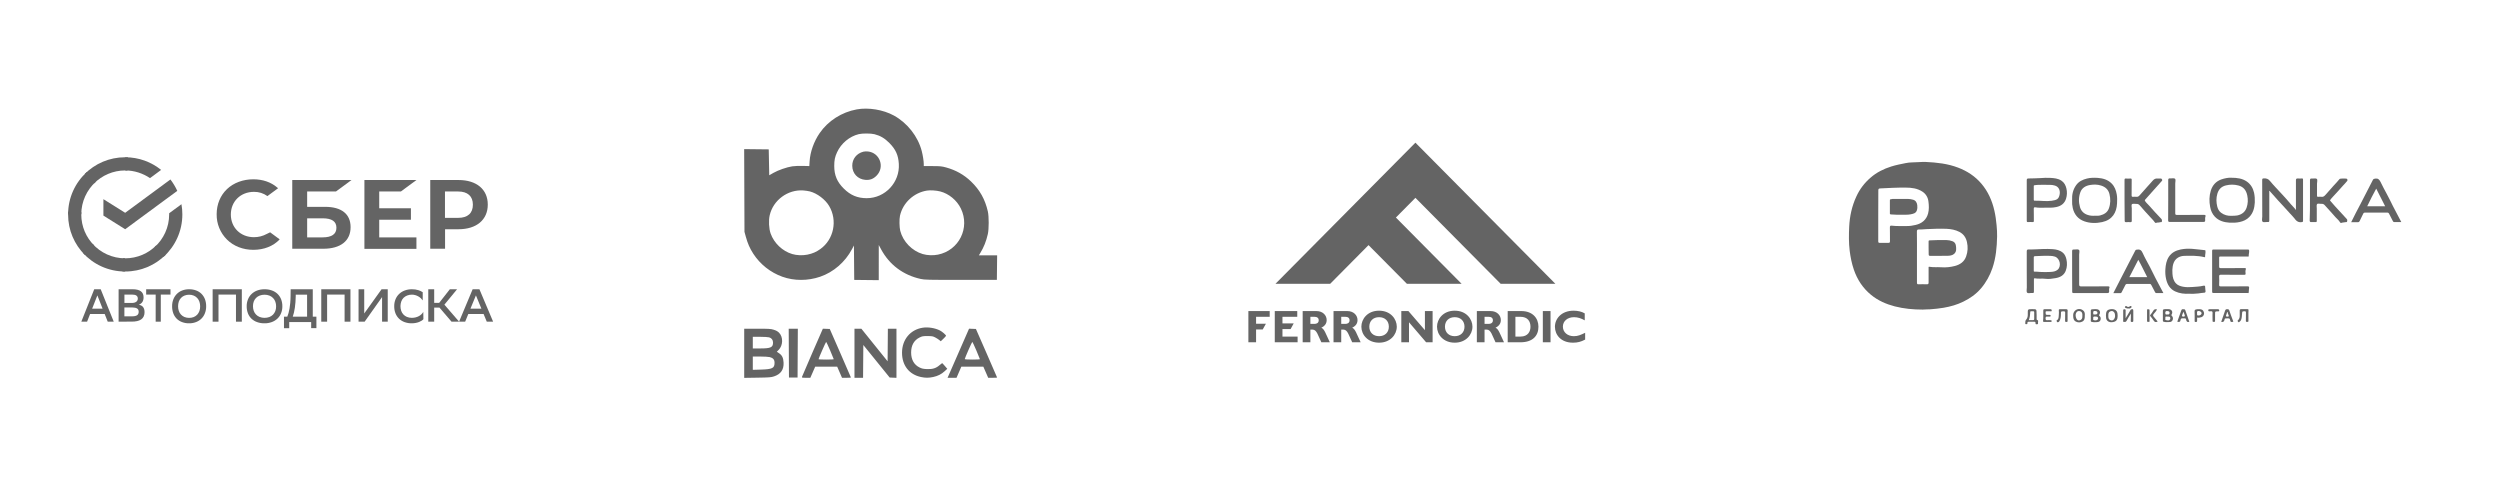 <?xml version="1.0" encoding="UTF-8"?> <svg xmlns="http://www.w3.org/2000/svg" width="1542" height="300" viewBox="0 0 1542 300" fill="none"> <path fill-rule="evenodd" clip-rule="evenodd" d="M528.444 67.474C519.154 69.175 510.782 74.526 505.568 82.092C502.028 87.229 499.729 93.675 499.372 99.468L499.188 102.433L495.096 102.33C492.845 102.274 489.951 102.391 488.664 102.59C485.237 103.121 479.981 104.95 477.04 106.637L474.468 108.112L474.312 100.124L474.156 92.136L466.578 92.052L459 91.968L459.096 117.482L459.192 142.997L460.012 145.984C461.161 150.169 462.476 153.172 464.593 156.445C468.84 163.015 475.229 168.077 482.58 170.697C489.853 173.29 498.22 173.292 505.824 170.703C514.106 167.883 521.276 161.672 525.541 153.621L526.707 151.421L526.795 162.03L526.884 172.639L534.45 172.723L542.016 172.807L542.021 161.958L542.026 151.109L543.442 153.745C548.575 163.308 557.096 169.685 567.912 172.058C570.361 172.595 572.258 172.639 592.716 172.639H614.868L614.952 165.073L615.035 157.506H609.396H603.757L604.569 156.18C606.822 152.503 608.28 148.854 609.299 144.35C610.004 141.228 610.008 133.549 609.306 130.445C607.612 122.957 604.345 117.132 598.922 111.926C594.609 107.785 589.557 104.936 583.65 103.314C580.843 102.543 580.036 102.46 575.167 102.447L569.786 102.433L569.779 101.184C569.768 99.343 569.233 95.89 568.542 93.201C566.225 84.181 559.67 75.82 551.335 71.254C544.766 67.656 535.66 66.152 528.444 67.474ZM539.376 82.779C543.001 83.701 545.688 85.286 548.568 88.202C552.473 92.156 554.065 95.666 554.397 101.056C555.101 112.477 545.932 122.267 534.556 122.241C528.886 122.228 524.595 120.428 520.455 116.326C516.318 112.227 514.56 108.069 514.56 102.382C514.56 98.801 514.964 96.825 516.288 93.937C518.81 88.432 523.952 84.133 529.677 82.742C531.932 82.194 537.154 82.214 539.376 82.779ZM532.573 93.552C528.356 94.599 525.634 98.04 525.673 102.277C525.717 106.987 529.044 110.558 533.741 110.935C536.566 111.162 538.609 110.406 540.632 108.381C545.912 103.102 542.738 94.183 535.308 93.421C534.45 93.333 533.219 93.392 532.573 93.552ZM499.531 118.074C504.027 119.245 508.991 122.986 511.384 127.006C516.701 135.937 514.323 147.663 505.99 153.61C503.421 155.444 501.152 156.423 497.984 157.065C495.037 157.662 491.452 157.522 488.654 156.699C482.645 154.933 477.451 149.997 475.32 144.028C474.259 141.057 474.004 135.961 474.757 132.738C476.936 123.4 485.923 116.786 495.507 117.466C496.783 117.556 498.593 117.83 499.531 118.074ZM579.899 118.072C585.28 119.454 590.196 123.517 592.669 128.624C598.433 140.531 591.515 154.449 578.534 157.058C575.53 157.662 571.961 157.526 569.15 156.699C562.537 154.755 556.977 149.015 555.273 142.372C554.715 140.199 554.628 135.206 555.111 133.053C556.897 125.084 563.612 118.836 571.775 117.548C573.82 117.225 577.535 117.465 579.899 118.072ZM569.141 202.132C561.462 203.323 556.368 209.481 556.368 217.572C556.368 225.389 560.755 231.003 568.068 232.546C570.83 233.128 572.798 233.128 575.551 232.545C578.412 231.938 580.659 230.81 582.655 228.974L584.28 227.48L582.78 225.724C581.955 224.758 581.207 223.968 581.118 223.968C581.029 223.968 580.323 224.525 579.55 225.206C577.382 227.115 575.218 227.797 571.795 227.652C569.495 227.555 568.64 227.372 567.201 226.668C563.776 224.992 561.984 221.814 561.984 217.416C561.984 213.01 563.773 209.844 567.218 208.152C568.821 207.365 569.324 207.276 572.124 207.285C574.885 207.293 575.427 207.39 576.837 208.126C577.714 208.582 578.842 209.302 579.344 209.724L580.256 210.492L581.884 208.939C582.779 208.085 583.512 207.263 583.512 207.112C583.512 206.596 581.175 204.559 579.755 203.838C576.73 202.3 572.468 201.616 569.141 202.132ZM459.024 217.911V233.071L467.214 232.945C474.564 232.833 475.613 232.751 477.445 232.146C481.578 230.781 483.513 227.99 483.31 223.683C483.172 220.738 482.417 219.162 480.53 217.882L479.148 216.945L480.273 215.821C483.016 213.081 483.139 207.833 480.521 205.215C479.682 204.377 478.737 203.849 477.261 203.392C475.39 202.814 474.377 202.75 467.103 202.75H459.024V217.911ZM486.555 217.806L486.636 232.861H489.288H491.94L492.021 217.806L492.102 202.75H489.288H486.474L486.555 217.806ZM501.191 217.265C497.698 225.252 494.768 232.064 494.68 232.402C494.529 232.978 494.686 233.017 497.167 233.017H499.814L501.314 229.585L502.814 226.153H509.594H516.373L517.864 229.585L519.355 233.017H522.105C523.618 233.017 524.856 232.945 524.856 232.857C524.856 232.77 521.918 225.995 518.328 217.802L511.8 202.906L509.67 202.824L507.54 202.742L501.191 217.265ZM527.04 217.884V233.017H529.688H532.336L532.418 222.904L532.5 212.79L540.625 222.826L548.75 232.861L550.843 232.954L552.936 233.046V217.898V202.75H550.288H547.641L547.558 212.798L547.476 222.846L539.38 212.798L531.285 202.75H529.162H527.04V217.884ZM591.805 216.237C588.559 223.664 585.577 230.478 585.179 231.379L584.456 233.017H587.22H589.984L591.468 229.585L592.952 226.153H599.734H606.518L608.018 229.585L609.518 233.017H612.271C613.785 233.017 615.024 232.954 615.024 232.878C615.024 232.801 612.082 226.026 608.485 217.822L601.947 202.906L599.827 202.82L597.708 202.734L591.805 216.237ZM474.376 208.067C475.925 208.498 476.808 209.673 476.808 211.304C476.808 214.257 475.382 214.919 469.018 214.919H464.328V211.331V207.743L468.774 207.745C471.219 207.746 473.74 207.891 474.376 208.067ZM512.014 216.09C513.249 218.964 514.257 221.421 514.254 221.55C514.251 221.679 512.142 221.784 509.568 221.784C506.994 221.784 504.885 221.679 504.882 221.55C504.871 221.115 509.366 210.863 509.568 210.863C509.678 210.863 510.779 213.215 512.014 216.09ZM602.18 216.09C603.41 218.964 604.416 221.421 604.416 221.55C604.416 221.679 602.31 221.784 599.736 221.784C597.082 221.784 595.056 221.659 595.056 221.496C595.056 220.974 599.491 210.863 599.72 210.863C599.843 210.863 600.95 213.215 602.18 216.09ZM474.791 220.259C476.874 220.784 477.744 221.823 477.744 223.785C477.744 227.077 476.409 227.746 469.411 227.958L464.328 228.112V224.012V219.912H468.87C471.368 219.912 474.032 220.068 474.791 220.259Z" fill="#646464"></path> <path fill-rule="evenodd" clip-rule="evenodd" d="M770 191.867H783.15V195.393H774.749V199.696H780.801L778.849 203.217H774.749V211.119H770V191.867ZM786.28 191.867H800.146V195.393H791.025V199.452H797.969L796.043 202.976H791.025V207.598H800.36V211.119H786.28V191.867ZM951.62 211.118V191.867H956.37V211.118H951.62ZM970.78 207.359C973.29 207.359 974.97 206.574 977.72 205.261V209.455C975.05 210.851 973.03 211.364 970.19 211.364C962.79 211.364 959.08 206.525 959.08 201.55C959.08 196.414 963.26 191.631 970.57 191.631C973.23 191.631 975.61 192.192 977.47 193.292V197.599C975.39 196.414 973.26 195.633 970.89 195.633C966.84 195.633 963.99 198.05 963.99 201.465C963.99 204.911 966.81 207.359 970.78 207.359ZM815.01 202.116C816.953 203.105 817.55 205.476 820.234 211.119H815.01C812.957 207.005 812.212 203.3 809.626 203.3H808.241V211.119H803.489V191.867H812.025C815.944 191.867 818.292 194.534 818.292 197.407C818.292 199.532 817.167 201.092 815.01 202.116ZM810.772 199.777C812.077 199.777 813.381 199.209 813.381 197.569C813.381 196.143 812.448 195.393 810.667 195.393H808.241V199.777H810.772ZM834.04 202.116C835.99 203.105 836.57 205.476 839.26 211.119H834.04C831.98 207.005 831.24 203.3 828.65 203.3H827.27V211.119H822.519V191.867H831.05C834.97 191.867 837.32 194.534 837.32 197.407C837.32 199.532 836.2 201.092 834.04 202.116ZM829.8 199.777C831.11 199.777 832.41 199.209 832.41 197.569C832.41 196.143 831.48 195.393 829.69 195.393H827.27V199.777H829.8ZM850.61 191.631C857.82 191.631 861.54 196.868 861.54 201.498C861.54 206.445 857.47 211.364 850.61 211.364C843.63 211.364 839.69 206.414 839.69 201.498C839.69 196.846 843.4 191.631 850.61 191.631ZM850.61 207.359C854.23 207.359 856.64 205.015 856.64 201.498C856.64 197.973 854.23 195.633 850.61 195.633C846.98 195.633 844.59 197.973 844.59 201.498C844.59 205.015 846.98 207.359 850.61 207.359ZM878.89 203.646V191.866H883.63V211.12H879.63L869.07 198.779V211.12H864.33V191.866H868.7L878.89 203.646ZM897.28 191.631C904.48 191.631 908.21 196.868 908.21 201.498C908.21 206.445 904.14 211.364 897.28 211.364C890.29 211.364 886.35 206.414 886.35 201.498C886.35 196.846 890.08 191.631 897.28 191.631ZM897.28 207.359C900.9 207.359 903.3 205.015 903.3 201.498C903.3 197.973 900.9 195.633 897.28 195.633C893.65 195.633 891.25 197.973 891.25 201.498C891.25 205.015 893.65 207.359 897.28 207.359ZM922.44 202.116C924.39 203.105 924.98 205.476 927.67 211.119H922.44C920.39 207.005 919.64 203.3 917.05 203.3H915.67V211.119H910.92V191.867H919.45C923.37 191.867 925.72 194.534 925.72 197.407C925.72 199.532 924.6 201.092 922.44 202.116ZM918.21 199.777C919.51 199.777 920.82 199.209 920.82 197.569C920.82 196.143 919.88 195.393 918.1 195.393H915.67V199.777H918.21ZM938.35 191.867C945.33 191.867 948.91 196.253 948.91 201.524C948.91 207.06 945.44 211.119 937.82 211.119H929.95V191.867H938.35ZM937.79 207.598C942.59 207.598 944 204.316 944 201.498C944 198.19 942.25 195.393 937.74 195.393H934.7V207.598H937.79Z" fill="#646464"></path> <path fill-rule="evenodd" clip-rule="evenodd" d="M925.63 175.06H959.37L873.03 88L786.696 175.06H820.437L844.11 151.186L867.79 175.06H901.53L860.99 134.173L873.03 122.024L925.63 175.06Z" fill="#646464"></path> <path fill-rule="evenodd" clip-rule="evenodd" d="M791.405 173.094H819.629L844.11 148.404L868.6 173.094H896.82L858.23 134.174L873.03 119.242L926.44 173.094H954.66L873.03 90.783L791.405 173.094Z" fill="#646464"></path> <path fill-rule="evenodd" clip-rule="evenodd" d="M875.86 95.47C874.3 93.902 871.78 93.9 870.22 95.467L838.81 127.104C866.89 100.827 873.4 99.777 894.94 114.709L875.86 95.47Z" fill="#646464"></path> <path d="M247.273 118.109L256.854 111.035H224.768V153.481H256.854V146.407H233.904V135.545H253.456V128.47H233.904V118.109H247.273Z" fill="#646464"></path> <path d="M200.539 127.579H189.454V118.109H207.223L216.805 111.035H180.262V153.426H199.369C210.066 153.426 216.246 148.579 216.246 140.112C216.246 132.035 210.676 127.579 200.539 127.579ZM198.979 146.407H189.454V134.653H198.979C204.773 134.653 207.503 136.603 207.503 140.502C207.503 144.402 204.605 146.407 198.979 146.407Z" fill="#646464"></path> <path d="M282.815 111.035H265.379V153.426H274.515V141.393H282.815C293.957 141.393 300.864 135.544 300.864 126.186C300.864 116.828 293.957 111.035 282.815 111.035ZM282.593 134.375H274.46V118.109H282.593C288.442 118.109 291.674 121.006 291.674 126.242C291.674 131.478 288.497 134.375 282.593 134.375Z" fill="#646464"></path> <path d="M164.551 144.291C162.1 145.628 159.426 146.297 156.641 146.297C148.397 146.297 142.381 140.392 142.381 132.315C142.381 124.238 148.397 118.333 156.641 118.333C159.649 118.277 162.546 119.224 164.941 120.951L171.514 116.105L171.069 115.715C167.225 112.373 162.1 110.59 156.251 110.59C149.901 110.59 144.107 112.763 140.041 116.606C135.919 120.505 133.635 126.02 133.635 132.092C133.524 137.997 135.863 143.679 140.041 147.801C144.163 151.867 149.956 154.095 156.251 154.095C162.824 154.095 168.618 151.812 172.517 147.634L166.612 143.289L164.551 144.291Z" fill="#646464"></path> <path d="M105.113 110.702C106.784 112.875 108.177 115.215 109.347 117.721L77.205 141.396L63.78 132.984V122.846L77.205 131.258L105.113 110.702Z" fill="#646464"></path> <path d="M50.133 132.257C50.133 131.812 50.133 131.366 50.189 130.921L42.056 130.531C42 131.088 42 131.7 42 132.313C42 142.062 45.955 150.863 52.306 157.213L58.099 151.42C53.141 146.518 50.133 139.722 50.133 132.257Z" fill="#646464"></path> <path d="M77.205 105.133C77.65 105.133 78.096 105.133 78.541 105.189L78.931 97.056C78.374 97 77.762 97 77.149 97C67.4 97 58.599 100.955 52.249 107.306L58.042 113.099C62.944 108.197 69.74 105.133 77.205 105.133Z" fill="#646464"></path> <path d="M77.207 159.332C76.761 159.332 76.315 159.332 75.87 159.276L75.48 167.408C76.037 167.464 76.65 167.464 77.263 167.464C87.011 167.464 95.812 163.509 102.163 157.159L96.369 151.366C91.467 156.323 84.671 159.332 77.207 159.332Z" fill="#646464"></path> <path d="M92.532 109.868L99.383 104.799C93.312 99.897 85.624 97 77.269 97V105.133C82.895 105.133 88.131 106.916 92.532 109.868Z" fill="#646464"></path> <path d="M112.472 132.258C112.472 130.085 112.305 127.969 111.915 125.963L104.339 131.534C104.339 131.756 104.339 132.035 104.339 132.258C104.339 140.224 100.885 147.409 95.426 152.367L100.885 158.439C108.016 151.922 112.472 142.619 112.472 132.258Z" fill="#646464"></path> <path d="M77.204 159.334C69.238 159.334 62.052 155.88 57.094 150.421L51.022 155.88C57.484 163.01 66.787 167.466 77.148 167.466V159.334H77.204Z" fill="#646464"></path> <path d="M59.046 112.151L53.587 106.079C46.456 112.54 42 121.843 42 132.204H50.133C50.133 124.294 53.587 117.108 59.046 112.151Z" fill="#646464"></path> <path d="M70.157 198.415H66.447L64.565 193.664H55.57L53.715 198.415H50.157L58.121 178.415H62.116L70.157 198.415ZM63.277 190.384L60.055 182.195L56.833 190.384H63.277Z" fill="#646464"></path> <path d="M73.157 198.415V178.415H81.824C86.302 178.415 88.553 180.069 88.553 183.376C88.58 184.373 88.343 185.37 87.846 186.237C87.296 187.05 86.511 187.654 85.595 187.969C86.825 188.179 87.742 188.678 88.291 189.439C88.867 190.2 89.155 191.25 89.155 192.562C89.181 193.481 88.998 194.399 88.606 195.213C88.264 195.948 87.715 196.578 87.061 197.024C86.327 197.523 85.489 197.864 84.6 198.048C83.527 198.284 82.426 198.389 81.327 198.363L73.157 198.415ZM81.3 186.867C82.453 186.867 83.343 186.63 83.998 186.158C84.651 185.712 85.018 184.95 84.993 184.163C85.044 183.454 84.73 182.746 84.155 182.326C83.605 181.906 82.689 181.696 81.405 181.696H76.745V186.84L81.3 186.867ZM81.562 195.108C82.924 195.108 83.945 194.872 84.573 194.426C85.228 193.979 85.542 193.271 85.542 192.3C85.542 191.328 85.201 190.646 84.522 190.252C83.841 189.859 82.871 189.649 81.615 189.649H76.719V195.108H81.562Z" fill="#646464"></path> <path d="M105.157 181.696H99.18V198.415H96.018V181.696H90.157V178.415H105.157V181.696Z" fill="#646464"></path> <path d="M106.159 188.902C106.134 187.457 106.391 186.013 106.905 184.676C107.368 183.419 108.115 182.295 109.015 181.359C109.967 180.396 111.073 179.674 112.309 179.193C113.698 178.658 115.166 178.39 116.657 178.417C118.124 178.39 119.565 178.631 120.954 179.139C122.19 179.594 123.322 180.289 124.274 181.225C125.2 182.162 125.92 183.285 126.409 184.515C126.924 185.933 127.181 187.431 127.156 188.928C127.181 190.373 126.924 191.817 126.409 193.154C125.946 194.412 125.225 195.535 124.3 196.471C123.347 197.434 122.215 198.156 120.98 198.637C119.59 199.172 118.124 199.44 116.657 199.413C115.191 199.44 113.75 199.199 112.36 198.691C111.125 198.263 109.993 197.541 109.041 196.631C108.115 195.695 107.368 194.572 106.905 193.315C106.391 191.924 106.134 190.4 106.159 188.902ZM109.839 188.928C109.839 189.865 109.967 190.828 110.277 191.71C110.559 192.566 110.996 193.342 111.588 193.984C112.18 194.652 112.927 195.16 113.723 195.508C115.577 196.257 117.635 196.257 119.488 195.562C120.286 195.241 121.006 194.732 121.623 194.117C122.215 193.475 122.678 192.7 122.987 191.871C123.322 190.935 123.476 189.945 123.451 188.955C123.451 187.992 123.322 187.056 123.013 186.147C122.73 185.291 122.292 184.515 121.7 183.873C121.108 183.205 120.363 182.697 119.565 182.349C118.639 181.948 117.609 181.76 116.606 181.787C115.628 181.787 114.676 181.948 113.775 182.322C112.155 182.964 110.867 184.328 110.277 186.04C109.993 186.949 109.839 187.939 109.839 188.928Z" fill="#646464"></path> <path d="M145.548 181.696H134.769V198.415H131.157V178.415H149.157V198.415H145.548V181.696Z" fill="#646464"></path> <path d="M152.159 188.888C152.132 187.446 152.402 186.003 152.94 184.668C153.426 183.412 154.18 182.29 155.15 181.356C156.148 180.394 157.334 179.673 158.601 179.192C160.057 178.658 161.593 178.39 163.157 178.417C164.694 178.39 166.203 178.631 167.658 179.138C168.953 179.592 170.139 180.287 171.136 181.222C172.107 182.157 172.861 183.279 173.374 184.534C173.912 185.95 174.182 187.446 174.156 188.942C174.182 190.384 173.912 191.827 173.374 193.162C172.887 194.418 172.133 195.54 171.164 196.475C170.166 197.436 168.98 198.158 167.685 198.638C166.23 199.173 164.694 199.44 163.157 199.413C161.621 199.44 160.084 199.199 158.655 198.692C157.362 198.264 156.175 197.543 155.178 196.635C154.208 195.7 153.426 194.578 152.94 193.323C152.402 191.907 152.132 190.384 152.159 188.888ZM156.041 188.915C156.041 189.877 156.175 190.812 156.499 191.693C156.795 192.548 157.253 193.323 157.873 193.964C158.494 194.632 159.276 195.139 160.11 195.486C162.052 196.234 164.208 196.234 166.149 195.54C166.985 195.219 167.739 194.712 168.386 194.097C169.006 193.456 169.491 192.682 169.814 191.853C170.166 190.919 170.327 189.93 170.301 188.942C170.301 187.98 170.166 187.045 169.842 186.137C169.545 185.282 169.087 184.508 168.467 183.866C167.848 183.199 167.066 182.691 166.23 182.344C165.26 181.943 164.208 181.756 163.13 181.783C162.106 181.783 161.108 181.943 160.165 182.317C158.467 182.958 157.118 184.321 156.499 186.03C156.175 186.938 156.013 187.927 156.041 188.915Z" fill="#646464"></path> <path d="M177.218 195.308C177.523 194.565 177.778 193.796 177.982 193.027C178.236 192.099 178.44 191.171 178.593 190.243C178.77 189.208 178.898 188.068 179.025 186.795C179.152 185.522 179.203 184.117 179.228 182.605L179.279 178.415H192.918V195.308H195.157V202.388H191.926V198.649H178.389V202.415H175.157V195.334H177.218V195.308ZM182.409 182.711C182.308 187.936 181.696 192.152 180.576 195.334H189.407V181.757H182.409V182.711Z" fill="#646464"></path> <path d="M212.546 181.696H201.767V198.415H198.157V178.415H216.157V198.415H212.546V181.696Z" fill="#646464"></path> <path d="M224.655 193.349L235.352 178.415H239.157V198.415H235.661V183.244L224.912 198.415H221.157V178.415H224.655V193.349Z" fill="#646464"></path> <path d="M261.157 196.872C260.842 197.22 260.499 197.541 260.104 197.782C259.605 198.102 259.079 198.37 258.526 198.584C257.868 198.851 257.184 199.039 256.474 199.172C255.685 199.333 254.868 199.413 254.053 199.413C252.527 199.44 251.026 199.199 249.58 198.691C248.317 198.236 247.133 197.541 246.159 196.605C245.185 195.669 244.449 194.545 243.948 193.315C243.396 191.897 243.133 190.4 243.159 188.902C243.133 187.458 243.396 186.013 243.922 184.676C244.423 183.419 245.159 182.296 246.133 181.36C247.133 180.397 248.291 179.675 249.58 179.193C251.026 178.658 252.553 178.391 254.079 178.418C255.448 178.391 256.842 178.578 258.158 179.006C259.079 179.3 259.921 179.701 260.737 180.236V185.291C260.394 184.81 260.026 184.382 259.605 183.981C259.132 183.553 258.631 183.152 258.079 182.857C257.499 182.51 256.868 182.242 256.211 182.055C255.527 181.841 254.789 181.734 254.079 181.734C253.079 181.734 252.079 181.894 251.133 182.269C250.29 182.59 249.527 183.098 248.896 183.713C248.263 184.355 247.79 185.131 247.502 185.96C246.869 187.805 246.843 189.811 247.449 191.657C248.001 193.368 249.291 194.759 250.948 195.455C251.922 195.856 252.947 196.043 253.974 196.043C254.789 196.043 255.606 195.963 256.395 195.749C257.105 195.562 257.763 195.321 258.394 194.973C258.974 194.652 259.499 194.278 259.974 193.823C260.42 193.395 260.789 192.914 261.079 192.379L261.157 196.872Z" fill="#646464"></path> <path d="M267.812 198.415H264.157V178.415H267.812V186.814H270.875L277.46 178.415H281.921L274.1 187.916L283.157 198.389H278.481L271.064 189.727H267.812V198.415Z" fill="#646464"></path> <path d="M304.157 198.415H300.244L298.274 193.664H288.853L286.91 198.415H283.157L291.525 178.415H295.709L304.157 198.415ZM296.923 190.384L293.55 182.195L290.176 190.384H296.923Z" fill="#646464"></path> <path d="M1185.95 190.952C1180.04 190.952 1174.3 190.411 1168.66 188.968C1163.34 187.571 1158.37 185.407 1154.08 181.89C1148.98 177.698 1145.55 172.469 1143.43 166.247C1142.16 162.506 1141.4 158.719 1140.9 154.797C1140.27 149.793 1140.36 144.789 1140.58 139.83C1140.9 133.384 1142.25 127.117 1145.01 121.167C1147.08 116.659 1150.02 112.782 1153.77 109.581C1157.47 106.335 1161.8 104.171 1166.54 102.684C1169.47 101.782 1172.41 101.196 1175.39 100.61C1176.74 100.34 1178.14 100.159 1179.54 100.159C1182.29 100.159 1185 99.799 1187.76 99.889C1194.57 100.204 1201.34 100.926 1207.8 103.405C1213.35 105.524 1218.27 108.725 1222.15 113.323C1226.26 118.146 1228.75 123.827 1230.14 129.958C1230.82 132.933 1231.23 135.953 1231.5 138.974C1231.72 141.273 1231.86 143.572 1231.81 145.826C1231.68 152.453 1231.09 159.035 1228.93 165.346C1227.35 169.944 1225.04 174.182 1221.84 177.923C1218.81 181.44 1215.11 184.054 1211 186.038C1207.17 187.931 1203.06 189.103 1198.82 189.825C1196.06 190.275 1193.31 190.591 1190.56 190.771C1188.98 190.861 1187.4 190.816 1185.95 190.952ZM1182.38 158.403C1182.38 163.723 1182.38 168.997 1182.38 174.317C1182.38 175.128 1182.61 175.399 1183.42 175.354C1185.05 175.309 1186.67 175.264 1188.3 175.354C1189.34 175.399 1189.61 175.083 1189.56 174.092C1189.52 171.161 1189.52 168.231 1189.56 165.301C1189.56 164.985 1189.38 164.444 1190.01 164.534C1192.45 164.985 1194.89 164.67 1197.33 164.85C1200.17 165.075 1203.06 164.76 1205.81 164.039C1209.02 163.182 1211.59 161.424 1212.72 158.133C1213.76 155.248 1213.89 152.318 1213.22 149.297C1212.58 146.502 1211.14 144.383 1208.57 143.031C1206.13 141.769 1203.47 141.273 1200.76 141.138C1196.65 140.957 1192.54 141.138 1188.43 141.318C1186.76 141.363 1185.14 141.633 1183.47 141.543C1182.66 141.498 1182.34 141.904 1182.34 142.806C1182.43 147.99 1182.38 153.174 1182.38 158.403ZM1158.5 133.068C1158.5 138.297 1158.5 143.527 1158.5 148.801C1158.5 149.613 1158.73 149.838 1159.54 149.793C1161.26 149.748 1162.93 149.748 1164.64 149.793C1165.46 149.838 1165.77 149.613 1165.73 148.756C1165.68 145.961 1165.77 143.121 1165.68 140.326C1165.64 139.289 1166 139.064 1166.9 139.199C1169.88 139.56 1172.86 139.379 1175.88 139.425C1177.78 139.47 1179.68 139.199 1181.53 138.748C1185.41 137.847 1188.16 135.638 1189.25 131.671C1189.88 129.281 1189.79 126.802 1189.47 124.368C1189.2 121.843 1187.94 119.634 1185.73 118.192C1182.61 116.163 1179.04 115.712 1175.43 115.712C1170.2 115.667 1165.01 115.938 1159.77 116.208C1158.82 116.253 1158.55 116.478 1158.55 117.425C1158.55 122.609 1158.5 127.839 1158.5 133.068Z" fill="#646464"></path> <path d="M1364.44 167.284C1364.44 163.137 1364.44 158.989 1364.44 154.842C1364.44 154.076 1364.62 153.895 1365.39 153.895C1372.39 153.94 1379.34 153.94 1386.33 153.895C1387.1 153.895 1387.28 154.076 1387.28 154.842C1387.33 155.834 1386.97 156.826 1387.01 157.817C1387.06 158.539 1386.47 158.223 1386.15 158.223C1382.23 158.223 1378.25 158.223 1374.33 158.223C1372.75 158.223 1371.17 158.268 1369.54 158.223C1368.91 158.223 1368.77 158.403 1368.77 158.989C1368.82 160.748 1368.82 162.551 1368.77 164.309C1368.73 165.211 1369.05 165.391 1369.9 165.391C1374.64 165.346 1379.38 165.391 1384.12 165.346C1385.03 165.346 1385.57 165.301 1385.12 166.518C1384.89 167.149 1385.03 167.961 1385.07 168.682C1385.16 169.403 1384.84 169.493 1384.21 169.493C1379.43 169.448 1374.69 169.538 1369.9 169.448C1368.91 169.448 1368.73 169.764 1368.77 170.665C1368.86 172.288 1368.86 173.911 1368.77 175.534C1368.73 176.391 1368.91 176.661 1369.86 176.661C1375.32 176.616 1380.78 176.661 1386.24 176.616C1387.01 176.616 1387.37 176.751 1387.24 177.608C1387.1 178.509 1387.1 179.456 1387.01 180.358C1386.97 181.034 1386.42 180.718 1386.11 180.718C1381.01 180.718 1375.91 180.718 1370.81 180.718C1369 180.718 1367.19 180.673 1365.39 180.718C1364.62 180.763 1364.44 180.538 1364.44 179.772C1364.49 175.669 1364.44 171.477 1364.44 167.284Z" fill="#646464"></path> <path d="M1416.13 129.552C1416.13 128.921 1416.13 128.56 1416.13 128.245C1416.13 122.564 1416.13 116.929 1416.13 111.249C1416.13 110.348 1416.4 110.032 1417.3 110.077C1418.11 110.167 1418.97 110.122 1419.78 110.077C1420.37 110.032 1420.51 110.257 1420.51 110.798C1420.51 119.273 1420.51 127.749 1420.51 136.269C1420.51 136.855 1420.28 136.9 1419.78 136.99C1417.53 137.396 1416.22 136.179 1415.09 134.556C1414.37 133.564 1413.37 132.707 1412.56 131.761C1410.17 129.056 1407.69 126.441 1405.25 123.782C1403.44 121.798 1401.64 119.769 1399.83 117.696C1399.52 118.011 1399.7 118.327 1399.7 118.642C1399.7 124.413 1399.65 130.183 1399.7 135.953C1399.7 136.765 1399.52 137.035 1398.7 136.945C1397.62 136.855 1396.18 137.306 1395.59 136.765C1394.91 136.134 1395.36 134.646 1395.36 133.564C1395.36 126.036 1395.36 118.552 1395.32 111.024C1395.32 110.212 1395.54 110.077 1396.31 110.032C1397.89 109.942 1399.06 110.302 1400.15 111.655C1402.5 114.54 1405.16 117.155 1407.64 119.905C1409.49 121.933 1411.39 123.962 1413.1 126.081C1414.01 127.208 1415.18 128.109 1416.13 129.552Z" fill="#646464"></path> <path d="M1278.08 123.646C1277.9 120.13 1278.58 117.019 1280.52 114.27C1282.19 111.88 1284.59 110.798 1287.25 110.122C1289.42 109.581 1291.67 109.581 1293.84 109.716C1297.04 109.942 1300.11 110.798 1302.46 113.188C1304.31 115.036 1305.17 117.38 1305.62 119.95C1305.94 121.753 1305.89 123.601 1305.8 125.404C1305.53 131.13 1302.87 135.638 1296.59 136.99C1292.89 137.802 1289.14 137.757 1285.58 136.494C1281.79 135.142 1279.44 132.347 1278.49 128.38C1278.13 126.757 1277.99 125.134 1278.08 123.646ZM1292.12 133.068C1293.21 133.068 1294.25 133.158 1295.33 132.888C1297.77 132.257 1299.84 131.085 1300.75 128.56C1301.83 125.63 1301.83 122.655 1301.11 119.679C1300.43 116.929 1298.62 115.306 1295.96 114.45C1293.75 113.729 1291.45 113.729 1289.23 114.089C1286.53 114.54 1284.13 115.802 1283.14 118.642C1282.06 121.663 1282.06 124.773 1282.96 127.839C1283.68 130.183 1285.31 131.806 1287.7 132.572C1289.14 133.068 1290.63 133.158 1292.12 133.068Z" fill="#646464"></path> <path d="M1376.09 109.626C1379.97 109.626 1383.08 110.077 1385.84 111.97C1388.28 113.683 1389.67 116.073 1390.31 118.913C1390.71 120.851 1390.85 122.88 1390.76 124.863C1390.58 128.199 1389.77 131.4 1387.37 133.835C1385.79 135.503 1383.72 136.449 1381.41 136.945C1379.34 137.396 1377.31 137.441 1375.23 137.351C1371.8 137.125 1368.64 136.269 1366.16 133.699C1364.53 131.986 1363.63 129.913 1363.22 127.613C1362.59 124.232 1362.59 120.896 1363.63 117.56C1364.67 114.27 1366.74 111.925 1369.99 110.708C1372.16 109.942 1374.42 109.536 1376.09 109.626ZM1376.18 133.113C1377.76 133.068 1378.89 133.113 1379.97 132.888C1382.72 132.302 1384.75 130.814 1385.7 128.109C1386.56 125.63 1386.65 123.06 1386.11 120.536C1385.48 117.47 1383.85 115.216 1380.65 114.405C1378.07 113.729 1375.5 113.729 1372.93 114.36C1370.17 115.036 1368.46 116.749 1367.65 119.544C1366.88 122.159 1366.97 124.818 1367.6 127.388C1367.96 128.831 1368.64 130.183 1369.9 131.175C1371.93 132.708 1374.19 133.203 1376.18 133.113Z" fill="#646464"></path> <path d="M1250.1 123.601C1250.1 119.499 1250.1 115.351 1250.1 111.249C1250.1 110.347 1250.32 110.077 1251.23 110.077C1253.62 109.987 1256.06 110.032 1258.45 109.852C1260.48 109.671 1262.56 109.626 1264.59 109.716C1266.98 109.852 1269.42 110.032 1271.54 111.474C1273.25 112.647 1274.11 114.315 1274.56 116.253C1275.06 118.372 1274.97 120.536 1274.34 122.564C1273.44 125.449 1271.31 127.072 1268.33 127.704C1265.9 128.244 1263.41 128.109 1260.98 128.109C1259.13 128.109 1257.32 128.244 1255.51 127.884C1254.7 127.749 1254.39 127.974 1254.43 128.876C1254.52 131.31 1254.43 133.699 1254.48 136.134C1254.48 136.765 1254.39 137.035 1253.66 136.99C1252.81 136.9 1251.95 136.9 1251.05 136.99C1250.28 137.035 1250.1 136.855 1250.1 136.043C1250.14 131.896 1250.1 127.749 1250.1 123.601ZM1261.34 113.999C1259.08 114.044 1257.05 113.909 1255.02 114.224C1254.66 114.269 1254.43 114.315 1254.43 114.765C1254.43 117.56 1254.43 120.4 1254.43 123.195C1254.43 123.601 1254.52 123.782 1254.97 123.782C1256.78 123.782 1258.54 123.827 1260.34 123.962C1262.06 124.097 1263.78 124.052 1265.49 123.827C1268.56 123.376 1269.87 122.88 1270.41 119.814C1270.77 117.696 1270.05 115.216 1267.43 114.45C1265.35 113.774 1263.23 114.134 1261.34 113.999Z" fill="#646464"></path> <path d="M1250.1 167.329C1250.1 163.227 1250.14 159.17 1250.1 155.067C1250.1 154.166 1250.37 153.85 1251.23 153.85C1254.25 153.94 1257.27 153.67 1260.3 153.58C1262.2 153.49 1264.09 153.58 1265.94 153.67C1268.33 153.805 1270.64 154.346 1272.49 155.969C1273.62 156.961 1274.2 158.403 1274.56 159.891C1275.11 162.325 1275.02 164.715 1274.16 166.969C1273.07 169.854 1270.64 171.116 1267.75 171.567C1265.76 171.883 1263.78 172.243 1261.79 171.973C1259.53 171.657 1257.27 172.108 1255.06 171.657C1254.43 171.522 1254.52 172.153 1254.52 172.559C1254.52 174.948 1254.48 177.337 1254.52 179.727C1254.52 180.493 1254.39 180.854 1253.53 180.718C1252.44 180.583 1250.95 181.169 1250.32 180.493C1249.78 179.907 1250.14 178.419 1250.14 177.337C1250.1 174.046 1250.1 170.665 1250.1 167.329ZM1254.43 162.821C1254.43 164.174 1254.43 165.481 1254.43 166.834C1254.43 167.194 1254.34 167.555 1254.93 167.555C1256.06 167.51 1257.23 167.645 1258.36 167.735C1260.43 167.87 1262.56 167.825 1264.63 167.735C1266.26 167.645 1267.88 167.465 1269.19 166.338C1271.63 164.174 1270.59 159.305 1267.43 158.268C1266.53 157.953 1265.58 157.862 1264.63 157.817C1261.52 157.682 1258.36 157.862 1255.24 157.998C1254.66 158.043 1254.39 158.223 1254.43 158.809C1254.48 160.162 1254.43 161.469 1254.43 162.821Z" fill="#646464"></path> <path d="M1334.38 180.763C1332.84 180.763 1331.44 180.763 1330.09 180.763C1329.59 180.763 1329.41 180.583 1329.23 180.177C1328.51 178.69 1327.7 177.292 1326.93 175.805C1326.7 175.354 1326.48 175.128 1325.93 175.128C1321.33 175.173 1316.68 175.173 1312.03 175.128C1311.44 175.128 1311.13 175.354 1310.9 175.85C1310.18 177.337 1309.41 178.78 1308.65 180.222C1308.51 180.493 1308.37 180.809 1307.88 180.809C1306.43 180.763 1305.03 180.809 1303.5 180.809C1304.85 178.149 1306.16 175.534 1307.52 172.965C1308.74 170.62 1309.95 168.231 1311.17 165.887C1313.11 162.145 1315.1 158.358 1317 154.617C1317.27 154.076 1317.63 153.986 1318.17 153.94C1319.89 153.715 1320.83 154.301 1321.56 155.969C1322.91 158.99 1324.58 161.83 1326.12 164.76C1327.29 167.059 1328.42 169.403 1329.59 171.702C1331.13 174.587 1332.75 177.608 1334.38 180.763ZM1313.39 170.936C1317.09 170.936 1320.7 170.936 1324.4 170.936C1322.5 167.375 1320.92 163.723 1318.89 160.252C1317.04 163.858 1315.24 167.329 1313.39 170.936Z" fill="#646464"></path> <path d="M1481.13 136.99C1479.55 136.99 1478.15 136.99 1476.8 136.99C1476.35 136.99 1476.12 136.81 1475.94 136.404C1475.17 134.871 1474.32 133.384 1473.59 131.851C1473.32 131.31 1473.01 131.13 1472.42 131.13C1467.86 131.175 1463.3 131.175 1458.74 131.13C1458.15 131.13 1457.84 131.355 1457.61 131.851C1456.89 133.384 1456.12 134.871 1455.4 136.404C1455.18 136.81 1454.95 137.035 1454.45 137.035C1453.1 136.99 1451.7 137.035 1450.21 137.035C1451.16 135.142 1452.06 133.339 1452.96 131.535C1453.96 129.552 1454.99 127.613 1456.03 125.675C1458.56 120.806 1461.09 115.892 1463.57 111.024C1463.89 110.393 1464.29 110.257 1464.97 110.167C1466.69 109.897 1467.5 110.618 1468.31 112.196C1469.58 114.72 1470.84 117.29 1472.24 119.769C1473.59 122.159 1474.68 124.638 1475.94 127.072C1477.57 130.228 1479.33 133.519 1481.13 136.99ZM1471.16 127.208C1469.3 123.511 1467.5 119.995 1465.65 116.343C1463.75 119.95 1461.81 123.466 1460.1 127.208C1463.8 127.208 1467.36 127.208 1471.16 127.208Z" fill="#646464"></path> <path d="M1424.79 123.556C1424.79 119.454 1424.84 115.306 1424.79 111.204C1424.79 110.347 1425.07 110.032 1425.92 110.122C1426.96 110.212 1428.32 109.807 1428.95 110.302C1429.63 110.843 1429.13 112.286 1429.13 113.278C1429.17 115.712 1429.17 118.101 1429.13 120.536C1429.13 121.167 1429.22 121.482 1429.94 121.392C1430.53 121.302 1431.21 121.302 1431.79 121.392C1433.01 121.618 1433.73 120.896 1434.41 120.13C1435.99 118.327 1437.52 116.524 1439.15 114.765C1440.46 113.323 1441.86 111.925 1443.08 110.393C1443.39 110.032 1447.37 109.987 1447.64 110.347C1447.86 110.708 1448.13 111.024 1447.77 111.565C1447.05 112.602 1446.1 113.413 1445.29 114.36C1442.99 117.019 1440.59 119.544 1438.2 122.159C1437.89 122.519 1437.66 122.88 1437.34 123.241C1437.07 123.511 1437.16 123.691 1437.39 123.962C1438.43 125.089 1439.38 126.261 1440.41 127.388C1442.76 129.958 1445.11 132.527 1447.46 135.052C1447.95 135.548 1447.82 136.134 1447.68 136.675C1447.59 137.17 1447 136.9 1446.64 137.035C1445.92 137.261 1445.11 137.125 1444.34 137.441C1443.93 137.621 1443.53 137.486 1443.3 137.08C1442.58 135.818 1441.41 134.961 1440.46 133.88C1438.34 131.355 1436.04 129.011 1433.87 126.531C1433.33 125.9 1432.69 125.675 1431.88 125.72C1430.98 125.81 1429.67 125.314 1429.17 125.9C1428.72 126.486 1428.99 127.704 1428.99 128.605C1428.99 131.13 1428.99 133.654 1428.99 136.179C1428.99 136.765 1428.86 137.035 1428.23 136.99C1427.41 136.945 1426.56 136.945 1425.74 136.99C1424.89 137.035 1424.61 136.765 1424.61 135.908C1424.79 131.761 1424.79 127.658 1424.79 123.556Z" fill="#646464"></path> <path d="M1310.41 123.511C1310.41 119.364 1310.41 115.216 1310.41 111.069C1310.41 110.347 1310.54 110.032 1311.35 110.122C1312.21 110.212 1313.07 110.167 1313.97 110.122C1314.65 110.077 1314.83 110.257 1314.83 110.934C1314.78 114.089 1314.83 117.29 1314.78 120.446C1314.78 121.212 1314.97 121.437 1315.73 121.392C1316.36 121.347 1317.04 121.302 1317.67 121.392C1318.58 121.482 1319.16 121.122 1319.71 120.491C1322.32 117.38 1325.21 114.495 1327.83 111.384C1328.78 110.302 1329.68 109.987 1330.95 110.122C1331.58 110.167 1332.16 110.167 1332.8 110.122C1333.25 110.122 1333.38 110.438 1333.56 110.753C1333.79 111.114 1333.65 111.339 1333.43 111.61C1331.67 113.593 1329.91 115.532 1328.15 117.515C1326.48 119.409 1324.81 121.302 1323.09 123.195C1322.82 123.511 1322.87 123.646 1323.09 124.007C1323.77 125.089 1324.76 125.855 1325.57 126.802C1327.97 129.597 1330.49 132.257 1333.07 134.962C1333.61 135.502 1333.56 136.089 1333.47 136.629C1333.34 137.261 1332.66 136.9 1332.3 137.08C1331.53 137.396 1330.72 137.125 1330 137.441C1329.41 137.711 1329.09 137.17 1328.87 136.855C1328.15 135.773 1327.15 134.916 1326.34 133.97C1324.13 131.535 1321.87 129.146 1319.75 126.622C1319.12 125.9 1318.44 125.72 1317.58 125.765C1316.73 125.81 1315.6 125.495 1315.06 125.9C1314.47 126.396 1314.88 127.613 1314.88 128.47C1314.83 130.994 1314.83 133.519 1314.88 136.043C1314.88 136.9 1314.65 137.08 1313.84 137.035C1313.11 136.945 1312.39 136.945 1311.67 137.035C1310.63 137.17 1310.45 136.72 1310.5 135.773C1310.45 131.671 1310.41 127.568 1310.41 123.511Z" fill="#646464"></path> <path d="M1350.49 181.169C1347.38 181.35 1344.4 181.034 1341.6 179.727C1338.35 178.194 1336.81 175.399 1336.05 172.108C1335.6 170.124 1335.46 168.096 1335.6 166.067C1335.78 163.362 1336.23 160.703 1337.76 158.358C1339.48 155.789 1342.01 154.527 1344.94 153.895C1347.33 153.4 1349.77 153.309 1352.21 153.49C1354.78 153.67 1357.35 154.076 1359.93 154.301C1360.38 154.346 1360.29 154.617 1360.33 154.887C1360.47 156.059 1360.06 157.141 1360.11 158.313C1360.11 158.764 1359.84 158.674 1359.52 158.584C1355.46 157.592 1351.26 157.727 1347.15 157.817C1345.44 157.862 1343.72 158.449 1342.41 159.621C1341.1 160.793 1340.47 162.416 1340.15 164.129C1339.88 165.707 1339.84 167.284 1339.97 168.862C1340.11 171.026 1340.56 173.1 1342.1 174.768C1343.27 176.03 1344.85 176.526 1346.47 176.841C1348.37 177.202 1350.36 177.202 1352.3 177.022C1354.51 176.841 1356.77 176.796 1358.93 176.255C1359.7 176.075 1360.24 176.12 1360.15 177.202C1360.11 178.014 1360.38 178.825 1360.38 179.636C1360.38 180.268 1360.11 180.493 1359.61 180.538C1358.35 180.583 1357.13 180.854 1355.91 180.989C1354.06 181.124 1352.25 181.35 1350.49 181.169Z" fill="#646464"></path> <path d="M1337.36 123.511C1337.36 119.409 1337.36 115.351 1337.36 111.249C1337.36 110.393 1337.49 109.942 1338.48 110.032C1339.52 110.122 1340.88 109.716 1341.51 110.212C1342.14 110.753 1341.69 112.196 1341.69 113.188C1341.69 119.273 1341.73 125.314 1341.69 131.4C1341.69 132.302 1341.82 132.617 1342.82 132.572C1348.37 132.527 1353.88 132.572 1359.43 132.527C1360.33 132.527 1360.56 132.843 1360.33 133.564C1360.06 134.33 1360.11 135.052 1360.15 135.773C1360.2 136.629 1359.93 136.9 1359.02 136.9C1354.55 136.855 1350.04 136.9 1345.57 136.9C1343.13 136.9 1340.74 136.855 1338.3 136.9C1337.54 136.9 1337.31 136.629 1337.31 135.908C1337.36 131.851 1337.36 127.704 1337.36 123.511Z" fill="#646464"></path> <path d="M1278.08 167.329C1278.08 163.227 1278.13 159.08 1278.08 154.977C1278.08 154.121 1278.36 153.805 1279.21 153.895C1280.25 153.986 1281.61 153.58 1282.24 154.076C1282.92 154.617 1282.42 156.014 1282.42 157.051C1282.42 163.137 1282.46 169.268 1282.42 175.354C1282.42 176.436 1282.73 176.661 1283.77 176.661C1289.23 176.616 1294.7 176.661 1300.16 176.616C1301.06 176.616 1301.38 176.841 1301.02 177.698C1300.79 178.329 1300.93 178.96 1300.93 179.636C1300.93 180.403 1300.7 180.763 1299.84 180.763C1292.89 180.718 1285.94 180.718 1279.03 180.763C1278.31 180.763 1278.13 180.583 1278.13 179.862C1278.13 175.669 1278.08 171.477 1278.08 167.329Z" fill="#646464"></path> <path d="M1256.19 194.243C1256.19 195.009 1256.19 195.775 1256.19 196.497C1256.19 196.902 1256.06 197.263 1256.78 197.488C1257.46 197.714 1256.91 198.615 1257.05 199.201C1257.18 199.923 1256.82 200.013 1256.19 200.013C1255.69 200.013 1255.47 199.878 1255.51 199.337C1255.6 198.706 1255.29 198.435 1254.66 198.435C1253.62 198.48 1252.58 198.435 1251.5 198.435C1250.91 198.435 1250.41 198.615 1250.5 199.337C1250.59 199.923 1250.23 199.923 1249.78 199.968C1249.28 199.968 1249.15 199.787 1249.19 199.337C1249.28 198.525 1249.06 197.804 1249.83 197.038C1250.68 196.136 1250.77 194.738 1250.73 193.431C1250.68 190.681 1250.73 190.681 1253.48 190.681C1256.15 190.681 1256.15 190.681 1256.15 193.341C1256.19 193.656 1256.19 193.972 1256.19 194.243ZM1251.36 197.443C1252.26 197.443 1253.12 197.398 1253.93 197.443C1254.57 197.488 1254.7 197.218 1254.7 196.632C1254.66 195.324 1254.66 194.062 1254.7 192.755C1254.75 192.124 1254.48 191.943 1253.89 191.988C1253.57 192.034 1253.26 192.034 1252.9 191.988C1252.44 191.943 1252.26 192.079 1252.26 192.575C1252.17 194.197 1252.04 195.82 1251.36 197.443Z" fill="#646464"></path> <path d="M1334.06 194.603C1334.06 193.792 1334.06 193.025 1334.06 192.214C1334.06 190.816 1334.11 190.771 1335.55 190.681C1336.18 190.636 1336.86 190.681 1337.49 190.681C1339.48 190.681 1340.47 192.349 1339.43 194.017C1339.21 194.378 1339.21 194.468 1339.52 194.738C1340.29 195.415 1340.43 196.406 1340.11 197.308C1339.84 198.119 1339.12 198.615 1338.35 198.615C1337.13 198.66 1335.87 198.796 1334.6 198.48C1334.11 198.345 1334.06 198.165 1334.06 197.804C1334.11 196.767 1334.06 195.685 1334.06 194.603ZM1335.64 196.316C1335.1 197.624 1336.32 197.488 1336.99 197.624C1338.03 197.804 1338.66 197.173 1338.66 196.316C1338.62 195.189 1337.81 195.234 1337.04 195.279C1336.41 195.324 1335.32 194.829 1335.64 196.316ZM1336.59 193.972C1337.45 194.017 1338.21 194.062 1338.21 192.935C1338.21 191.853 1337.31 191.943 1336.63 191.853C1335.82 191.763 1335.6 192.214 1335.55 192.98C1335.55 193.837 1335.82 194.152 1336.59 193.972Z" fill="#646464"></path> <path d="M1289.6 194.603C1289.6 193.747 1289.64 192.89 1289.6 191.989C1289.55 191.222 1289.73 190.771 1290.54 190.771C1291.54 190.726 1292.58 190.591 1293.57 190.771C1295.1 190.997 1295.78 192.665 1294.92 193.927C1294.61 194.378 1294.61 194.558 1294.97 194.874C1295.78 195.505 1295.83 196.451 1295.6 197.308C1295.37 198.255 1294.47 198.615 1293.66 198.66C1292.49 198.751 1291.31 198.841 1290.14 198.525C1289.64 198.39 1289.6 198.21 1289.6 197.849C1289.6 196.767 1289.6 195.685 1289.6 194.603ZM1291.13 196.361C1290.72 197.579 1291.72 197.533 1292.35 197.624C1293.21 197.759 1294.16 197.038 1294.11 196.406C1294.02 195.144 1293.12 195.324 1292.26 195.234C1291.45 195.189 1290.86 195.324 1291.13 196.361ZM1291.94 193.972C1292.8 193.927 1293.66 194.062 1293.7 192.98C1293.75 191.943 1292.85 191.898 1292.12 191.808C1291.31 191.673 1291.04 192.169 1291.09 192.935C1291.09 193.702 1291.13 194.197 1291.94 193.972Z" fill="#646464"></path> <path d="M1314.33 193.386C1313.3 195.054 1312.39 196.451 1311.67 197.894C1311.22 198.751 1310.54 198.57 1309.95 198.525C1309.23 198.48 1309.64 197.849 1309.59 197.488C1309.55 195.64 1309.55 193.792 1309.59 191.988C1309.59 191.448 1309.37 190.771 1310.32 190.726C1311.35 190.726 1311.08 191.448 1311.08 192.034C1311.13 193.341 1311.08 194.693 1311.08 196.316C1312.12 194.603 1313.02 193.116 1313.88 191.628C1314.06 191.312 1314.15 190.997 1314.51 190.861C1315.42 190.456 1315.82 190.681 1315.82 191.673C1315.82 193.747 1315.78 195.775 1315.82 197.849C1315.82 198.57 1315.51 198.57 1314.97 198.57C1314.38 198.615 1314.24 198.39 1314.24 197.849C1314.33 196.451 1314.33 195.054 1314.33 193.386Z" fill="#646464"></path> <path d="M1298.94 194.603C1298.94 192.304 1299.48 191.312 1301.11 190.861C1302.15 190.591 1303.23 190.546 1304.27 190.952C1305.35 191.402 1305.94 192.259 1306.07 193.386C1306.3 195.415 1306.25 197.533 1304.49 198.3C1301.92 199.382 1298.76 198.66 1298.99 195.144C1298.94 194.964 1298.94 194.784 1298.94 194.603ZM1300.43 194.738C1300.43 195.009 1300.43 195.234 1300.43 195.505C1300.48 196.722 1301.06 197.398 1302.24 197.624C1303.18 197.804 1303.95 197.173 1304.36 196.091C1304.67 195.234 1304.63 194.423 1304.45 193.566C1304.18 192.439 1303.18 191.673 1302.28 191.853C1301.02 192.079 1300.43 192.755 1300.43 194.107C1300.43 194.288 1300.43 194.513 1300.43 194.738Z" fill="#646464"></path> <path d="M1285.89 194.693C1285.94 196.181 1285.8 197.624 1284.4 198.345C1283.1 199.021 1281.7 199.021 1280.34 198.345C1279.08 197.669 1278.81 196.497 1278.76 195.234C1278.76 194.648 1278.67 194.062 1278.81 193.521C1279.44 190.771 1282.73 189.644 1284.9 191.493C1285.89 192.259 1286.03 193.521 1285.89 194.693ZM1284.4 194.693C1284.4 194.423 1284.45 194.107 1284.4 193.837C1284.31 193.116 1284.04 192.394 1283.37 192.079C1282.55 191.718 1281.52 191.718 1280.93 192.439C1280.16 193.386 1280.07 194.603 1280.48 195.865C1280.97 197.533 1282.06 198.074 1283.5 197.263C1284.45 196.632 1284.4 195.64 1284.4 194.693Z" fill="#646464"></path> <path d="M1386.83 194.693C1386.83 195.775 1386.79 196.857 1386.83 197.939C1386.88 198.66 1386.42 198.525 1385.97 198.525C1385.48 198.57 1385.25 198.48 1385.25 197.894C1385.3 196.226 1385.25 194.558 1385.3 192.89C1385.3 192.214 1385.16 191.943 1384.44 191.988C1382.95 192.034 1383.04 191.988 1382.9 193.521C1382.77 194.783 1382.81 196.046 1382.32 197.263C1382.09 197.849 1381.64 198.21 1381.19 198.615C1380.92 198.841 1380.6 198.796 1380.47 198.48C1380.33 198.21 1379.88 197.939 1380.33 197.578C1381.46 196.632 1381.5 195.37 1381.46 194.062C1381.46 193.251 1381.5 192.484 1381.46 191.673C1381.41 190.997 1381.64 190.681 1382.36 190.681C1383.63 190.726 1384.89 190.726 1386.15 190.681C1386.7 190.681 1386.92 190.816 1386.88 191.402C1386.79 192.484 1386.83 193.566 1386.83 194.693Z" fill="#646464"></path> <path d="M1370.04 198.525C1370.85 196.181 1371.71 193.837 1372.48 191.493C1372.75 190.681 1373.33 190.681 1374.01 190.726C1374.64 190.726 1374.91 191.042 1375.09 191.673C1375.77 193.747 1376.58 195.82 1377.35 197.894C1377.44 198.165 1377.67 198.525 1377.17 198.525C1376.67 198.525 1376.04 198.841 1375.73 198.165C1375.5 197.579 1375.55 196.677 1375.05 196.497C1374.42 196.226 1373.56 196.452 1372.79 196.406C1372.39 196.406 1372.25 196.497 1372.16 196.902C1371.98 197.894 1371.62 198.886 1370.04 198.525ZM1373.92 192.439C1373.83 192.439 1373.78 192.439 1373.69 192.439C1373.51 193.025 1373.42 193.656 1373.15 194.243C1372.75 195.099 1372.97 195.279 1373.88 195.279C1374.64 195.279 1374.96 195.144 1374.55 194.288C1374.24 193.747 1374.1 193.07 1373.92 192.439Z" fill="#646464"></path> <path d="M1350.31 198.57C1348.96 198.841 1348.51 198.119 1348.37 196.992C1348.33 196.542 1347.96 196.316 1347.42 196.361C1347.06 196.406 1346.7 196.406 1346.34 196.361C1345.57 196.271 1345.08 196.497 1344.98 197.308C1344.85 198.615 1344.08 198.751 1342.95 198.435C1343.77 196.091 1344.58 193.747 1345.44 191.402C1345.57 190.997 1345.8 190.681 1346.38 190.726C1346.93 190.771 1347.65 190.591 1347.87 191.267C1348.73 193.611 1349.5 195.956 1350.31 198.3C1350.36 198.345 1350.31 198.48 1350.31 198.57ZM1346.75 192.259C1346.43 193.07 1346.25 193.611 1346.02 194.152C1345.71 194.964 1345.8 195.324 1346.79 195.279C1347.65 195.234 1347.74 194.964 1347.51 194.288C1347.29 193.702 1347.06 193.116 1346.75 192.259Z" fill="#646464"></path> <path d="M1275.29 194.738C1275.29 195.775 1275.24 196.812 1275.29 197.894C1275.33 198.525 1275.02 198.57 1274.52 198.57C1274.02 198.57 1273.75 198.525 1273.75 197.894C1273.8 196.226 1273.75 194.558 1273.8 192.935C1273.8 192.349 1273.75 192.034 1272.98 192.034C1271.18 192.034 1271.18 191.988 1271.18 193.837C1271.18 195.279 1271 196.722 1270.28 198.029C1270.05 198.48 1269.6 198.796 1269.06 198.751C1268.7 198.751 1268.7 198.3 1268.56 198.029C1268.47 197.849 1268.38 197.714 1268.61 197.578C1269.96 196.812 1269.73 195.415 1269.87 194.197C1270 193.296 1269.91 192.349 1269.87 191.402C1269.87 190.907 1270 190.726 1270.55 190.726C1271.86 190.771 1273.16 190.771 1274.43 190.726C1275.06 190.726 1275.33 190.952 1275.33 191.628C1275.24 192.62 1275.29 193.702 1275.29 194.738Z" fill="#646464"></path> <path d="M1355.95 190.726C1358.3 190.546 1359.02 191.448 1359.38 192.665C1359.75 194.062 1358.84 195.505 1357.4 195.73C1356.77 195.82 1356.18 196.136 1355.55 195.865C1355.28 195.775 1355.19 196.091 1355.19 196.316C1355.19 196.767 1355.14 197.173 1355.19 197.624C1355.23 198.21 1355.19 198.615 1354.37 198.615C1353.52 198.615 1353.65 198.165 1353.65 197.669C1353.65 195.82 1353.74 193.972 1353.61 192.169C1353.56 191.222 1353.97 190.907 1354.74 190.816C1355.14 190.681 1355.64 190.726 1355.95 190.726ZM1355.14 193.07C1355.14 194.603 1355.14 194.603 1356.13 194.603C1357.08 194.603 1357.94 193.927 1357.94 193.206C1357.94 192.484 1357.04 191.808 1356.13 191.808C1355.05 191.763 1355.05 192.484 1355.14 193.07Z" fill="#646464"></path> <path d="M1260.3 194.693C1260.3 193.656 1260.3 192.62 1260.3 191.538C1260.3 190.952 1260.52 190.681 1261.11 190.726C1262.29 190.771 1263.5 190.771 1264.68 190.726C1265.26 190.726 1265.49 190.952 1265.49 191.538C1265.49 192.259 1264.99 191.988 1264.63 191.988C1263.96 192.034 1263.28 192.034 1262.56 191.988C1261.83 191.898 1261.65 192.214 1261.74 192.845C1261.83 193.431 1261.52 194.243 1262.6 194.197C1263.14 194.152 1263.68 194.197 1264.23 194.197C1264.63 194.197 1264.81 194.288 1264.81 194.738C1264.81 195.144 1264.68 195.324 1264.23 195.279C1263.78 195.234 1263.28 195.324 1262.83 195.279C1261.88 195.144 1261.74 195.505 1261.7 196.406C1261.7 197.353 1262.01 197.578 1262.87 197.488C1263.5 197.398 1264.18 197.488 1264.81 197.488C1265.26 197.488 1265.45 197.579 1265.45 198.074C1265.45 198.57 1265.17 198.57 1264.81 198.57C1263.46 198.57 1262.15 198.57 1260.8 198.57C1260.34 198.57 1260.16 198.435 1260.16 197.939C1260.3 196.857 1260.3 195.775 1260.3 194.693Z" fill="#646464"></path> <path d="M1364.67 195.189C1364.67 194.829 1364.67 194.468 1364.67 194.107C1364.67 193.476 1364.85 192.665 1364.53 192.214C1364.21 191.763 1363.4 192.079 1362.82 192.034C1362.32 192.034 1362.05 191.853 1362.05 191.357C1362.05 190.816 1362.41 190.726 1362.86 190.726C1364.58 190.726 1366.25 190.726 1367.96 190.726C1368.55 190.726 1368.82 190.952 1368.82 191.538C1368.82 192.259 1368.32 191.988 1368.01 192.034C1366.25 192.079 1366.25 192.079 1366.25 193.837C1366.25 195.189 1366.2 196.497 1366.25 197.849C1366.25 198.48 1366.02 198.57 1365.48 198.525C1364.98 198.525 1364.67 198.525 1364.71 197.849C1364.71 196.992 1364.67 196.091 1364.67 195.189Z" fill="#646464"></path> <path d="M1330.45 190.816C1329.95 191.898 1329.19 192.755 1328.46 193.566C1327.83 194.288 1327.92 194.784 1328.51 195.46C1329.32 196.361 1330.04 197.353 1330.86 198.3C1329.77 198.931 1329 198.751 1328.37 197.714C1327.79 196.767 1327.06 195.865 1326.34 195.009C1326.03 194.648 1326.12 194.468 1326.39 194.152C1327.02 193.386 1327.65 192.62 1328.1 191.763C1328.6 190.816 1329.28 190.546 1330.45 190.816Z" fill="#646464"></path> <path d="M1324.31 194.648C1324.31 193.566 1324.31 192.484 1324.31 191.402C1324.31 190.907 1324.4 190.681 1324.94 190.726C1325.39 190.771 1325.84 190.771 1325.84 191.402C1325.84 193.611 1325.84 195.865 1325.84 198.074C1325.84 198.796 1325.3 198.48 1324.99 198.525C1324.58 198.57 1324.31 198.525 1324.31 197.984C1324.35 196.857 1324.31 195.73 1324.31 194.648Z" fill="#646464"></path> <path d="M1312.75 190.275C1312.26 190.366 1311.76 190.275 1311.31 190.005C1311.04 189.825 1310.36 189.825 1310.72 189.239C1310.95 188.878 1311.22 188.382 1311.85 189.013C1312.44 189.554 1313.25 189.329 1313.79 188.878C1314.24 188.517 1314.38 188.833 1314.65 189.013C1315.1 189.374 1314.69 189.554 1314.51 189.734C1314.06 190.275 1313.43 190.366 1312.75 190.275Z" fill="#646464"></path> <path d="M1189.56 152.949C1189.56 151.596 1189.56 150.289 1189.56 148.937C1189.56 148.441 1189.7 148.26 1190.24 148.26C1193.72 148.08 1197.15 147.99 1200.62 148.08C1201.84 148.125 1203.01 148.305 1204.19 148.756C1205.5 149.207 1206.22 150.154 1206.4 151.506C1206.63 153.354 1206.9 155.248 1205.23 156.645C1204.14 157.547 1202.74 157.727 1201.43 157.772C1197.82 157.862 1194.21 157.772 1190.56 157.817C1189.83 157.817 1189.61 157.547 1189.61 156.871C1189.56 155.518 1189.56 154.211 1189.56 152.949Z" fill="#646464"></path> <path d="M1172.86 132.437C1170.69 132.527 1168.53 132.392 1166.31 132.257C1165.91 132.212 1165.68 132.167 1165.68 131.671C1165.68 128.966 1165.68 126.261 1165.68 123.556C1165.68 123.195 1165.68 122.925 1166.18 122.925C1166.59 122.925 1166.9 122.7 1167.31 122.7C1170.51 122.7 1173.67 122.7 1176.88 122.7C1177.96 122.7 1179 122.925 1180.04 123.195C1181.66 123.691 1182.38 124.999 1182.57 126.577C1182.7 127.613 1182.66 128.65 1182.34 129.687C1181.75 131.626 1179.99 131.896 1178.37 132.212C1176.52 132.572 1174.71 132.392 1172.86 132.437Z" fill="#646464"></path> </svg> 